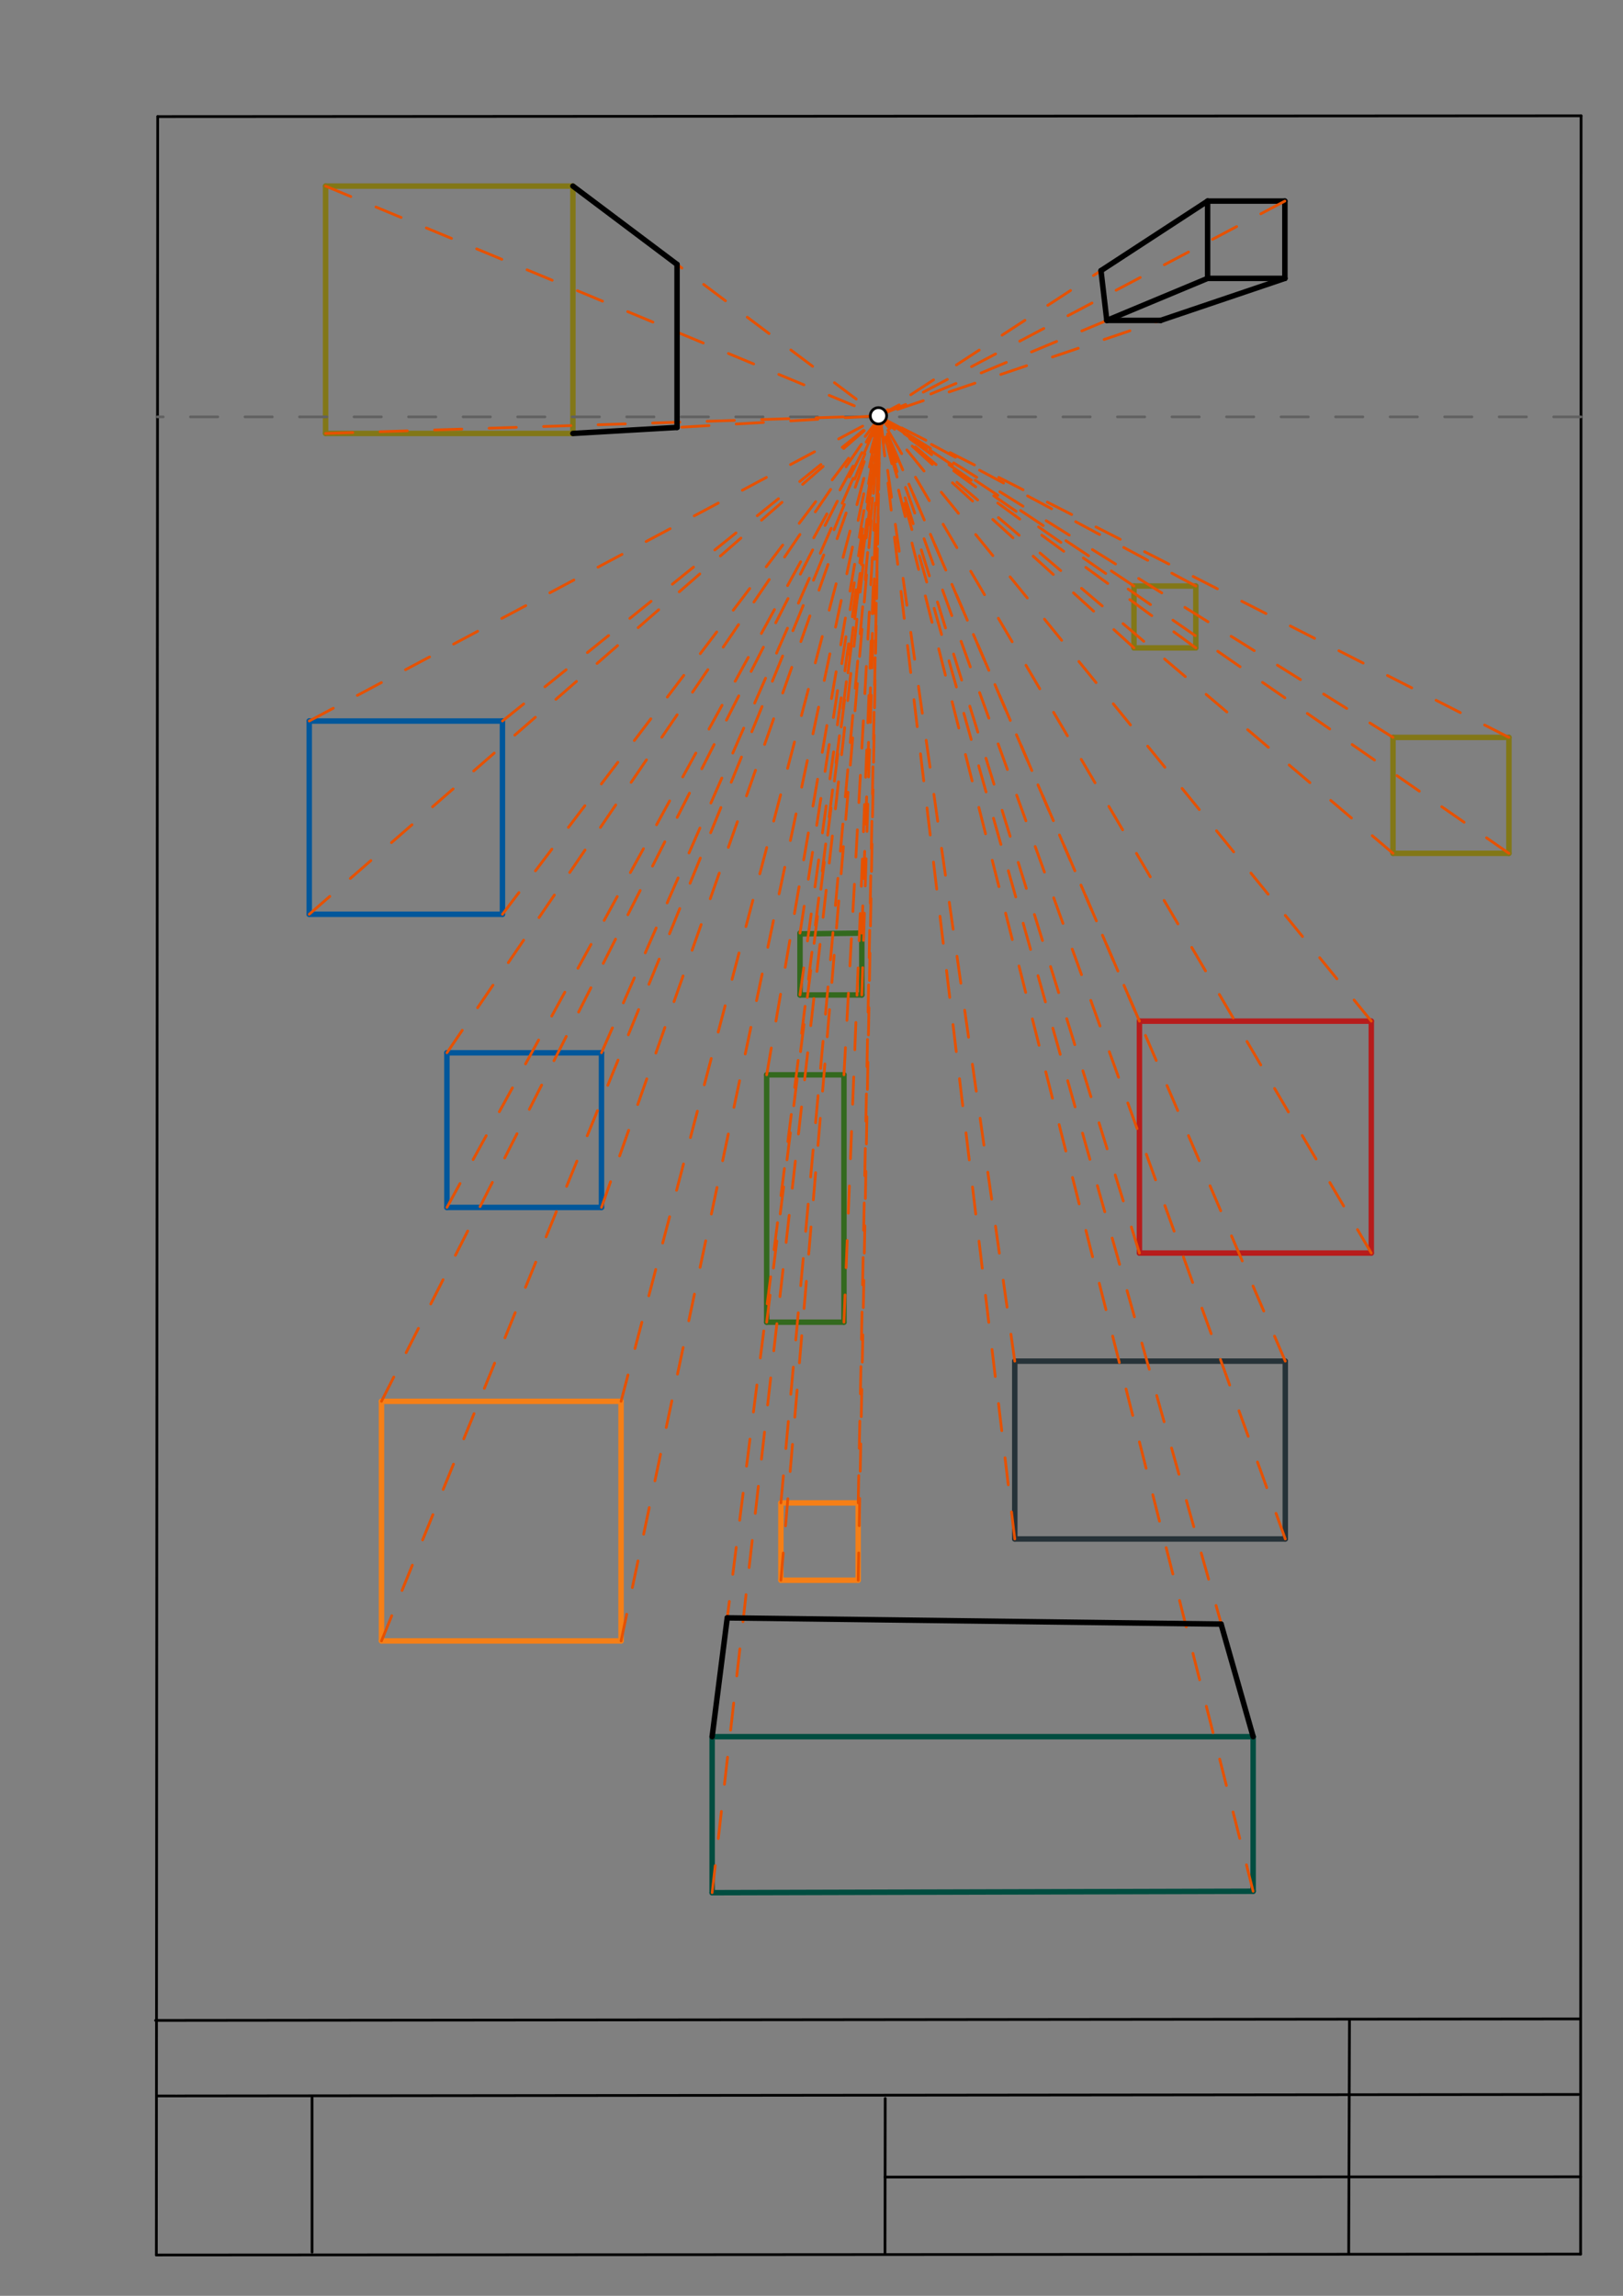 <svg xmlns="http://www.w3.org/2000/svg" class="svg--1it" height="100%" preserveAspectRatio="xMidYMid meet" viewBox="0 0 595.276 841.89" width="100%"><rect x="0" y="0" width="595.276" height="841.89" fill="#808080" stroke="none"/><defs><marker id="marker-arrow" markerHeight="16" markerUnits="userSpaceOnUse" markerWidth="24" orient="auto-start-reverse" refX="24" refY="4" viewBox="0 0 24 8"><path d="M 0 0 L 24 4 L 0 8 z" stroke="inherit"></path></marker></defs><g class="aux-layer--1FB"><g class="element--2qn"><line stroke="#bbbbbb" stroke-dasharray="none" stroke-linecap="round" stroke-width="1" x1="64.45" x2="64.8" y1="768.593" y2="768.592"></line></g></g><g class="main-layer--3Vd"><g class="element--2qn"><line stroke="#000000" stroke-dasharray="none" stroke-linecap="round" stroke-width="1" x1="57.35" x2="579.727" y1="826.927" y2="826.6"></line></g><g class="element--2qn"><line stroke="#000000" stroke-dasharray="none" stroke-linecap="round" stroke-width="1" x1="57.843" x2="579.9" y1="42.752" y2="42.47"></line></g><g class="element--2qn"><line stroke="#000000" stroke-dasharray="none" stroke-linecap="round" stroke-width="1" x1="57.843" x2="57.35" y1="42.752" y2="826.927"></line></g><g class="element--2qn"><line stroke="#000000" stroke-dasharray="none" stroke-linecap="round" stroke-width="1" x1="579.9" x2="579.727" y1="42.47" y2="826.6"></line></g><g class="element--2qn"><line stroke="#000000" stroke-dasharray="none" stroke-linecap="round" stroke-width="1" x1="57.054" x2="579.396" y1="740.9" y2="740.35"></line></g><g class="element--2qn"><line stroke="#000000" stroke-dasharray="none" stroke-linecap="round" stroke-width="1" x1="57.387" x2="578.961" y1="768.6" y2="768.051"></line></g><g class="element--2qn"><line stroke="#000000" stroke-dasharray="none" stroke-linecap="round" stroke-width="1" x1="114.45" x2="114.45" y1="825.891" y2="769.198"></line></g><g class="element--2qn"><line stroke="#000000" stroke-dasharray="none" stroke-linecap="round" stroke-width="1" x1="494.672" x2="494.954" y1="826.095" y2="741.056"></line></g><g class="element--2qn"><line stroke="#000000" stroke-dasharray="none" stroke-linecap="round" stroke-width="1" x1="324.594" x2="324.673" y1="826.207" y2="769.514"></line></g><g class="element--2qn"><line stroke="#000000" stroke-dasharray="none" stroke-linecap="round" stroke-width="1" x1="579.75" x2="324.632" y1="798.254" y2="798.347"></line></g><g class="element--2qn"><line stroke="#01579B" stroke-dasharray="none" stroke-linecap="round" stroke-width="2" x1="113.417" x2="184.283" y1="264.408" y2="264.408"></line></g><g class="element--2qn"><line stroke="#01579B" stroke-dasharray="none" stroke-linecap="round" stroke-width="2" x1="184.283" x2="184.283" y1="264.408" y2="335.274"></line></g><g class="element--2qn"><line stroke="#01579B" stroke-dasharray="none" stroke-linecap="round" stroke-width="2" x1="184.283" x2="113.417" y1="335.274" y2="335.274"></line></g><g class="element--2qn"><line stroke="#01579B" stroke-dasharray="none" stroke-linecap="round" stroke-width="2" x1="113.417" x2="113.417" y1="335.274" y2="264.408"></line></g><g class="element--2qn"><line stroke="#B71C1C" stroke-dasharray="none" stroke-linecap="round" stroke-width="2" x1="417.917" x2="502.956" y1="374.464" y2="374.464"></line></g><g class="element--2qn"><line stroke="#B71C1C" stroke-dasharray="none" stroke-linecap="round" stroke-width="2" x1="502.956" x2="502.956" y1="374.464" y2="459.503"></line></g><g class="element--2qn"><line stroke="#B71C1C" stroke-dasharray="none" stroke-linecap="round" stroke-width="2" x1="502.956" x2="417.917" y1="459.503" y2="459.503"></line></g><g class="element--2qn"><line stroke="#B71C1C" stroke-dasharray="none" stroke-linecap="round" stroke-width="2" x1="417.917" x2="417.917" y1="459.503" y2="374.464"></line></g><g class="element--2qn"><line stroke="#000000" stroke-dasharray="none" stroke-linecap="round" stroke-width="2" x1="442.917" x2="471.263" y1="73.741" y2="73.741"></line></g><g class="element--2qn"><line stroke="#000000" stroke-dasharray="none" stroke-linecap="round" stroke-width="2" x1="471.263" x2="471.263" y1="73.741" y2="102.088"></line></g><g class="element--2qn"><line stroke="#000000" stroke-dasharray="none" stroke-linecap="round" stroke-width="2" x1="471.263" x2="442.917" y1="102.088" y2="102.088"></line></g><g class="element--2qn"><line stroke="#000000" stroke-dasharray="none" stroke-linecap="round" stroke-width="2" x1="442.917" x2="442.917" y1="102.088" y2="73.741"></line></g><g class="element--2qn"><line stroke="#01579B" stroke-dasharray="none" stroke-linecap="round" stroke-width="2" x1="163.917" x2="220.61" y1="386.075" y2="386.075"></line></g><g class="element--2qn"><line stroke="#01579B" stroke-dasharray="none" stroke-linecap="round" stroke-width="2" x1="220.61" x2="220.61" y1="386.075" y2="442.768"></line></g><g class="element--2qn"><line stroke="#01579B" stroke-dasharray="none" stroke-linecap="round" stroke-width="2" x1="220.61" x2="163.917" y1="442.768" y2="442.768"></line></g><g class="element--2qn"><line stroke="#01579B" stroke-dasharray="none" stroke-linecap="round" stroke-width="2" x1="163.917" x2="163.917" y1="442.768" y2="386.075"></line></g><g class="element--2qn"><line stroke="#827717" stroke-dasharray="none" stroke-linecap="round" stroke-width="2" x1="119.417" x2="210.125" y1="68.241" y2="68.241"></line></g><g class="element--2qn"><line stroke="#827717" stroke-dasharray="none" stroke-linecap="round" stroke-width="2" x1="210.125" x2="210.125" y1="68.241" y2="158.95"></line></g><g class="element--2qn"><line stroke="#827717" stroke-dasharray="none" stroke-linecap="round" stroke-width="2" x1="210.125" x2="119.417" y1="158.95" y2="158.95"></line></g><g class="element--2qn"><line stroke="#827717" stroke-dasharray="none" stroke-linecap="round" stroke-width="2" x1="119.417" x2="119.417" y1="158.95" y2="68.241"></line></g><g class="element--2qn"><line stroke="#827717" stroke-dasharray="none" stroke-linecap="round" stroke-width="2" x1="415.917" x2="438.594" y1="214.908" y2="214.908"></line></g><g class="element--2qn"><line stroke="#827717" stroke-dasharray="none" stroke-linecap="round" stroke-width="2" x1="438.594" x2="438.594" y1="214.908" y2="237.585"></line></g><g class="element--2qn"><line stroke="#827717" stroke-dasharray="none" stroke-linecap="round" stroke-width="2" x1="438.594" x2="415.917" y1="237.585" y2="237.585"></line></g><g class="element--2qn"><line stroke="#827717" stroke-dasharray="none" stroke-linecap="round" stroke-width="2" x1="415.917" x2="415.917" y1="237.585" y2="214.908"></line></g><g class="element--2qn"><line stroke="#F57F17" stroke-dasharray="none" stroke-linecap="round" stroke-width="2" x1="139.917" x2="227.791" y1="601.741" y2="601.741"></line></g><g class="element--2qn"><line stroke="#F57F17" stroke-dasharray="none" stroke-linecap="round" stroke-width="2" x1="227.791" x2="227.791" y1="601.741" y2="513.867"></line></g><g class="element--2qn"><line stroke="#F57F17" stroke-dasharray="none" stroke-linecap="round" stroke-width="2" x1="227.791" x2="139.917" y1="513.867" y2="513.867"></line></g><g class="element--2qn"><line stroke="#F57F17" stroke-dasharray="none" stroke-linecap="round" stroke-width="2" x1="139.917" x2="139.917" y1="513.867" y2="601.741"></line></g><g class="element--2qn"><line stroke="#33691E" stroke-dasharray="none" stroke-linecap="round" stroke-width="2" x1="293.417" x2="316.092" y1="342.464" y2="342.18"></line></g><g class="element--2qn"><line stroke="#33691E" stroke-dasharray="none" stroke-linecap="round" stroke-width="2" x1="316.092" x2="316.092" y1="342.18" y2="364.857"></line></g><g class="element--2qn"><line stroke="#33691E" stroke-dasharray="none" stroke-linecap="round" stroke-width="2" x1="316.092" x2="293.415" y1="364.857" y2="364.857"></line></g><g class="element--2qn"><line stroke="#33691E" stroke-dasharray="none" stroke-linecap="round" stroke-width="2" x1="293.415" x2="293.415" y1="364.857" y2="342.18"></line></g><g class="element--2qn"><line stroke="#827717" stroke-dasharray="none" stroke-linecap="round" stroke-width="2" x1="510.917" x2="553.436" y1="270.408" y2="270.408"></line></g><g class="element--2qn"><line stroke="#827717" stroke-dasharray="none" stroke-linecap="round" stroke-width="2" x1="553.436" x2="553.436" y1="270.408" y2="312.928"></line></g><g class="element--2qn"><line stroke="#827717" stroke-dasharray="none" stroke-linecap="round" stroke-width="2" x1="553.436" x2="510.917" y1="312.928" y2="312.928"></line></g><g class="element--2qn"><line stroke="#827717" stroke-dasharray="none" stroke-linecap="round" stroke-width="2" x1="510.917" x2="510.917" y1="312.928" y2="270.408"></line></g><g class="element--2qn"><line stroke="#F57F17" stroke-dasharray="none" stroke-linecap="round" stroke-width="2" x1="286.417" x2="314.763" y1="551.13" y2="551.13"></line></g><g class="element--2qn"><line stroke="#F57F17" stroke-dasharray="none" stroke-linecap="round" stroke-width="2" x1="314.763" x2="314.763" y1="551.13" y2="579.477"></line></g><g class="element--2qn"><line stroke="#F57F17" stroke-dasharray="none" stroke-linecap="round" stroke-width="2" x1="314.763" x2="286.417" y1="579.477" y2="579.477"></line></g><g class="element--2qn"><line stroke="#F57F17" stroke-dasharray="none" stroke-linecap="round" stroke-width="2" x1="286.417" x2="286.417" y1="579.477" y2="551.13"></line></g><g class="element--2qn"><line stroke="#33691E" stroke-dasharray="none" stroke-linecap="round" stroke-width="2" x1="281.194" x2="281.194" y1="394.149" y2="484.858"></line></g><g class="element--2qn"><line stroke="#33691E" stroke-dasharray="none" stroke-linecap="round" stroke-width="2" x1="281.194" x2="309.541" y1="484.858" y2="484.858"></line></g><g class="element--2qn"><line stroke="#33691E" stroke-dasharray="none" stroke-linecap="round" stroke-width="2" x1="309.541" x2="309.541" y1="484.858" y2="394.149"></line></g><g class="element--2qn"><line stroke="#33691E" stroke-dasharray="none" stroke-linecap="round" stroke-width="2" x1="309.541" x2="281.194" y1="394.149" y2="394.149"></line></g><g class="element--2qn"><line stroke="#263238" stroke-dasharray="none" stroke-linecap="round" stroke-width="2" x1="372.194" x2="372.194" y1="499.149" y2="564.346"></line></g><g class="element--2qn"><line stroke="#263238" stroke-dasharray="none" stroke-linecap="round" stroke-width="2" x1="372.194" x2="471.407" y1="564.346" y2="564.346"></line></g><g class="element--2qn"><line stroke="#263238" stroke-dasharray="none" stroke-linecap="round" stroke-width="2" x1="471.407" x2="471.407" y1="564.346" y2="499.149"></line></g><g class="element--2qn"><line stroke="#263238" stroke-dasharray="none" stroke-linecap="round" stroke-width="2" x1="471.407" x2="372.194" y1="499.149" y2="499.149"></line></g><g class="element--2qn"><line stroke="#004D40" stroke-dasharray="none" stroke-linecap="round" stroke-width="2" x1="261.194" x2="261.194" y1="637.372" y2="694.064"></line></g><g class="element--2qn"><line stroke="#004D40" stroke-dasharray="none" stroke-linecap="round" stroke-width="2" x1="261.194" x2="459.619" y1="694.064" y2="693.538"></line></g><g class="element--2qn"><line stroke="#004D40" stroke-dasharray="none" stroke-linecap="round" stroke-width="2" x1="459.619" x2="459.619" y1="693.538" y2="636.845"></line></g><g class="element--2qn"><line stroke="#004D40" stroke-dasharray="none" stroke-linecap="round" stroke-width="2" x1="459.619" x2="261.194" y1="636.845" y2="636.845"></line></g><g class="element--2qn"><line stroke="#616161" stroke-dasharray="10" stroke-linecap="round" stroke-width="1" x1="579.861" x2="57.731" y1="152.868" y2="152.868"></line></g><g class="element--2qn"><line stroke="#E65100" stroke-dasharray="10" stroke-linecap="round" stroke-width="1" x1="119.417" x2="322.194" y1="68.241" y2="152.483"></line></g><g class="element--2qn"><line stroke="#E65100" stroke-dasharray="10" stroke-linecap="round" stroke-width="1" x1="210.125" x2="322.194" y1="68.241" y2="152.483"></line></g><g class="element--2qn"><line stroke="#E65100" stroke-dasharray="10" stroke-linecap="round" stroke-width="1" x1="119.417" x2="322.194" y1="158.95" y2="152.483"></line></g><g class="element--2qn"><line stroke="#E65100" stroke-dasharray="10" stroke-linecap="round" stroke-width="1" x1="210.125" x2="322.194" y1="158.95" y2="152.483"></line></g><g class="element--2qn"><line stroke="#E65100" stroke-dasharray="10" stroke-linecap="round" stroke-width="1" x1="442.917" x2="322.194" y1="73.741" y2="152.483"></line></g><g class="element--2qn"><line stroke="#E65100" stroke-dasharray="10" stroke-linecap="round" stroke-width="1" x1="442.917" x2="322.194" y1="102.088" y2="152.483"></line></g><g class="element--2qn"><line stroke="#E65100" stroke-dasharray="10" stroke-linecap="round" stroke-width="1" x1="471.263" x2="322.194" y1="73.741" y2="152.483"></line></g><g class="element--2qn"><line stroke="#E65100" stroke-dasharray="10" stroke-linecap="round" stroke-width="1" x1="471.263" x2="322.194" y1="102.088" y2="152.483"></line></g><g class="element--2qn"><line stroke="#E65100" stroke-dasharray="10" stroke-linecap="round" stroke-width="1" x1="415.917" x2="322.194" y1="214.908" y2="152.483"></line></g><g class="element--2qn"><line stroke="#E65100" stroke-dasharray="10" stroke-linecap="round" stroke-width="1" x1="438.594" x2="322.772" y1="214.908" y2="152.868"></line></g><g class="element--2qn"><line stroke="#E65100" stroke-dasharray="10" stroke-linecap="round" stroke-width="1" x1="415.917" x2="322.772" y1="237.585" y2="152.868"></line></g><g class="element--2qn"><line stroke="#E65100" stroke-dasharray="10" stroke-linecap="round" stroke-width="1" x1="438.594" x2="322.772" y1="237.585" y2="152.868"></line></g><g class="element--2qn"><line stroke="#E65100" stroke-dasharray="10" stroke-linecap="round" stroke-width="1" x1="510.917" x2="322.772" y1="270.408" y2="152.868"></line></g><g class="element--2qn"><line stroke="#E65100" stroke-dasharray="10" stroke-linecap="round" stroke-width="1" x1="553.436" x2="322.772" y1="270.408" y2="152.868"></line></g><g class="element--2qn"><line stroke="#E65100" stroke-dasharray="10" stroke-linecap="round" stroke-width="1" x1="510.917" x2="322.772" y1="312.928" y2="152.868"></line></g><g class="element--2qn"><line stroke="#E65100" stroke-dasharray="10" stroke-linecap="round" stroke-width="1" x1="553.436" x2="322.772" y1="312.928" y2="152.868"></line></g><g class="element--2qn"><line stroke="#E65100" stroke-dasharray="10" stroke-linecap="round" stroke-width="1" x1="184.283" x2="322.772" y1="264.408" y2="152.868"></line></g><g class="element--2qn"><line stroke="#E65100" stroke-dasharray="10" stroke-linecap="round" stroke-width="1" x1="113.417" x2="322.772" y1="264.408" y2="152.868"></line></g><g class="element--2qn"><line stroke="#E65100" stroke-dasharray="10" stroke-linecap="round" stroke-width="1" x1="184.283" x2="322.772" y1="335.274" y2="152.868"></line></g><g class="element--2qn"><line stroke="#E65100" stroke-dasharray="10" stroke-linecap="round" stroke-width="1" x1="113.417" x2="322.772" y1="335.274" y2="152.868"></line></g><g class="element--2qn"><line stroke="#E65100" stroke-dasharray="10" stroke-linecap="round" stroke-width="1" x1="316.092" x2="322.772" y1="342.18" y2="152.868"></line></g><g class="element--2qn"><line stroke="#E65100" stroke-dasharray="10" stroke-linecap="round" stroke-width="1" x1="293.415" x2="322.772" y1="342.18" y2="152.868"></line></g><g class="element--2qn"><line stroke="#E65100" stroke-dasharray="10" stroke-linecap="round" stroke-width="1" x1="316.092" x2="322.772" y1="364.857" y2="152.868"></line></g><g class="element--2qn"><line stroke="#E65100" stroke-dasharray="10" stroke-linecap="round" stroke-width="1" x1="293.415" x2="322.772" y1="364.857" y2="152.868"></line></g><g class="element--2qn"><line stroke="#E65100" stroke-dasharray="10" stroke-linecap="round" stroke-width="1" x1="417.917" x2="322.772" y1="374.464" y2="152.868"></line></g><g class="element--2qn"><line stroke="#E65100" stroke-dasharray="10" stroke-linecap="round" stroke-width="1" x1="502.956" x2="322.772" y1="374.464" y2="152.868"></line></g><g class="element--2qn"><line stroke="#E65100" stroke-dasharray="10" stroke-linecap="round" stroke-width="1" x1="417.917" x2="322.772" y1="459.503" y2="152.868"></line></g><g class="element--2qn"><line stroke="#E65100" stroke-dasharray="10" stroke-linecap="round" stroke-width="1" x1="502.956" x2="322.772" y1="459.503" y2="152.868"></line></g><g class="element--2qn"><line stroke="#E65100" stroke-dasharray="10" stroke-linecap="round" stroke-width="1" x1="220.61" x2="322.772" y1="386.075" y2="152.868"></line></g><g class="element--2qn"><line stroke="#E65100" stroke-dasharray="10" stroke-linecap="round" stroke-width="1" x1="163.917" x2="322.772" y1="386.075" y2="152.868"></line></g><g class="element--2qn"><line stroke="#E65100" stroke-dasharray="10" stroke-linecap="round" stroke-width="1" x1="220.61" x2="322.772" y1="442.768" y2="152.868"></line></g><g class="element--2qn"><line stroke="#E65100" stroke-dasharray="10" stroke-linecap="round" stroke-width="1" x1="163.917" x2="322.772" y1="442.768" y2="152.868"></line></g><g class="element--2qn"><line stroke="#E65100" stroke-dasharray="10" stroke-linecap="round" stroke-width="1" x1="281.194" x2="322.772" y1="394.149" y2="152.868"></line></g><g class="element--2qn"><line stroke="#E65100" stroke-dasharray="10" stroke-linecap="round" stroke-width="1" x1="309.541" x2="322.772" y1="394.149" y2="152.868"></line></g><g class="element--2qn"><line stroke="#E65100" stroke-dasharray="10" stroke-linecap="round" stroke-width="1" x1="309.541" x2="322.772" y1="484.858" y2="152.868"></line></g><g class="element--2qn"><line stroke="#E65100" stroke-dasharray="10" stroke-linecap="round" stroke-width="1" x1="281.194" x2="322.772" y1="484.858" y2="152.868"></line></g><g class="element--2qn"><line stroke="#E65100" stroke-dasharray="10" stroke-linecap="round" stroke-width="1" x1="372.194" x2="322.772" y1="499.149" y2="152.868"></line></g><g class="element--2qn"><line stroke="#E65100" stroke-dasharray="10" stroke-linecap="round" stroke-width="1" x1="471.407" x2="322.772" y1="499.149" y2="152.868"></line></g><g class="element--2qn"><line stroke="#E65100" stroke-dasharray="10" stroke-linecap="round" stroke-width="1" x1="372.194" x2="322.772" y1="564.346" y2="152.868"></line></g><g class="element--2qn"><line stroke="#E65100" stroke-dasharray="10" stroke-linecap="round" stroke-width="1" x1="471.407" x2="322.772" y1="564.346" y2="152.868"></line></g><g class="element--2qn"><line stroke="#E65100" stroke-dasharray="10" stroke-linecap="round" stroke-width="1" x1="314.763" x2="322.772" y1="551.13" y2="152.868"></line></g><g class="element--2qn"><line stroke="#E65100" stroke-dasharray="10" stroke-linecap="round" stroke-width="1" x1="286.417" x2="322.772" y1="551.13" y2="152.868"></line></g><g class="element--2qn"><line stroke="#E65100" stroke-dasharray="10" stroke-linecap="round" stroke-width="1" x1="314.763" x2="322.772" y1="579.477" y2="152.868"></line></g><g class="element--2qn"><line stroke="#E65100" stroke-dasharray="10" stroke-linecap="round" stroke-width="1" x1="286.417" x2="322.772" y1="579.477" y2="152.868"></line></g><g class="element--2qn"><line stroke="#E65100" stroke-dasharray="10" stroke-linecap="round" stroke-width="1" x1="227.791" x2="322.772" y1="513.867" y2="152.868"></line></g><g class="element--2qn"><line stroke="#E65100" stroke-dasharray="10" stroke-linecap="round" stroke-width="1" x1="139.917" x2="322.772" y1="513.867" y2="152.868"></line></g><g class="element--2qn"><line stroke="#E65100" stroke-dasharray="10" stroke-linecap="round" stroke-width="1" x1="139.917" x2="322.772" y1="601.741" y2="152.868"></line></g><g class="element--2qn"><line stroke="#E65100" stroke-dasharray="10" stroke-linecap="round" stroke-width="1" x1="227.791" x2="322.772" y1="601.741" y2="152.868"></line></g><g class="element--2qn"><line stroke="#E65100" stroke-dasharray="10" stroke-linecap="round" stroke-width="1" x1="261.194" x2="322.772" y1="636.845" y2="152.868"></line></g><g class="element--2qn"><line stroke="#E65100" stroke-dasharray="10" stroke-linecap="round" stroke-width="1" x1="459.619" x2="322.772" y1="636.845" y2="152.868"></line></g><g class="element--2qn"><line stroke="#E65100" stroke-dasharray="10" stroke-linecap="round" stroke-width="1" x1="261.194" x2="322.772" y1="694.064" y2="152.868"></line></g><g class="element--2qn"><line stroke="#E65100" stroke-dasharray="10" stroke-linecap="round" stroke-width="1" x1="459.619" x2="322.772" y1="693.538" y2="152.868"></line></g><g class="element--2qn"><line stroke="#000000" stroke-dasharray="none" stroke-linecap="round" stroke-width="2" x1="210.125" x2="248.324" y1="68.241" y2="96.955"></line></g><g class="element--2qn"><line stroke="#000000" stroke-dasharray="none" stroke-linecap="round" stroke-width="2" x1="248.324" x2="248.324" y1="96.955" y2="156.743"></line></g><g class="element--2qn"><line stroke="#000000" stroke-dasharray="none" stroke-linecap="round" stroke-width="2" x1="248.324" x2="210.125" y1="156.743" y2="158.95"></line></g><g class="element--2qn"><line stroke="#000000" stroke-dasharray="none" stroke-linecap="round" stroke-width="2" x1="442.917" x2="403.812" y1="73.741" y2="99.247"></line></g><g class="element--2qn"><line stroke="#000000" stroke-dasharray="none" stroke-linecap="round" stroke-width="2" x1="403.812" x2="405.952" y1="99.247" y2="117.506"></line></g><g class="element--2qn"><line stroke="#000000" stroke-dasharray="none" stroke-linecap="round" stroke-width="2" x1="405.952" x2="442.917" y1="117.506" y2="102.088"></line></g><g class="element--2qn"><line stroke="#000000" stroke-dasharray="none" stroke-linecap="round" stroke-width="2" x1="405.952" x2="425.795" y1="117.506" y2="117.506"></line></g><g class="element--2qn"><line stroke="#000000" stroke-dasharray="none" stroke-linecap="round" stroke-width="2" x1="425.656" x2="471.263" y1="117.506" y2="102.088"></line></g><g class="element--2qn"><line stroke="#000000" stroke-dasharray="none" stroke-linecap="round" stroke-width="2" x1="261.194" x2="266.736" y1="636.845" y2="593.284"></line></g><g class="element--2qn"><line stroke="#000000" stroke-dasharray="none" stroke-linecap="round" stroke-width="2" x1="266.736" x2="447.863" y1="593.284" y2="595.567"></line></g><g class="element--2qn"><line stroke="#000000" stroke-dasharray="none" stroke-linecap="round" stroke-width="2" x1="447.863" x2="459.619" y1="595.567" y2="636.845"></line></g><g class="element--2qn"><circle cx="322.194" cy="152.483" r="3" stroke="#000000" stroke-width="1" fill="#ffffff"></circle>}</g></g><g class="snaps-layer--2PT"></g><g class="temp-layer--rAP"></g></svg>